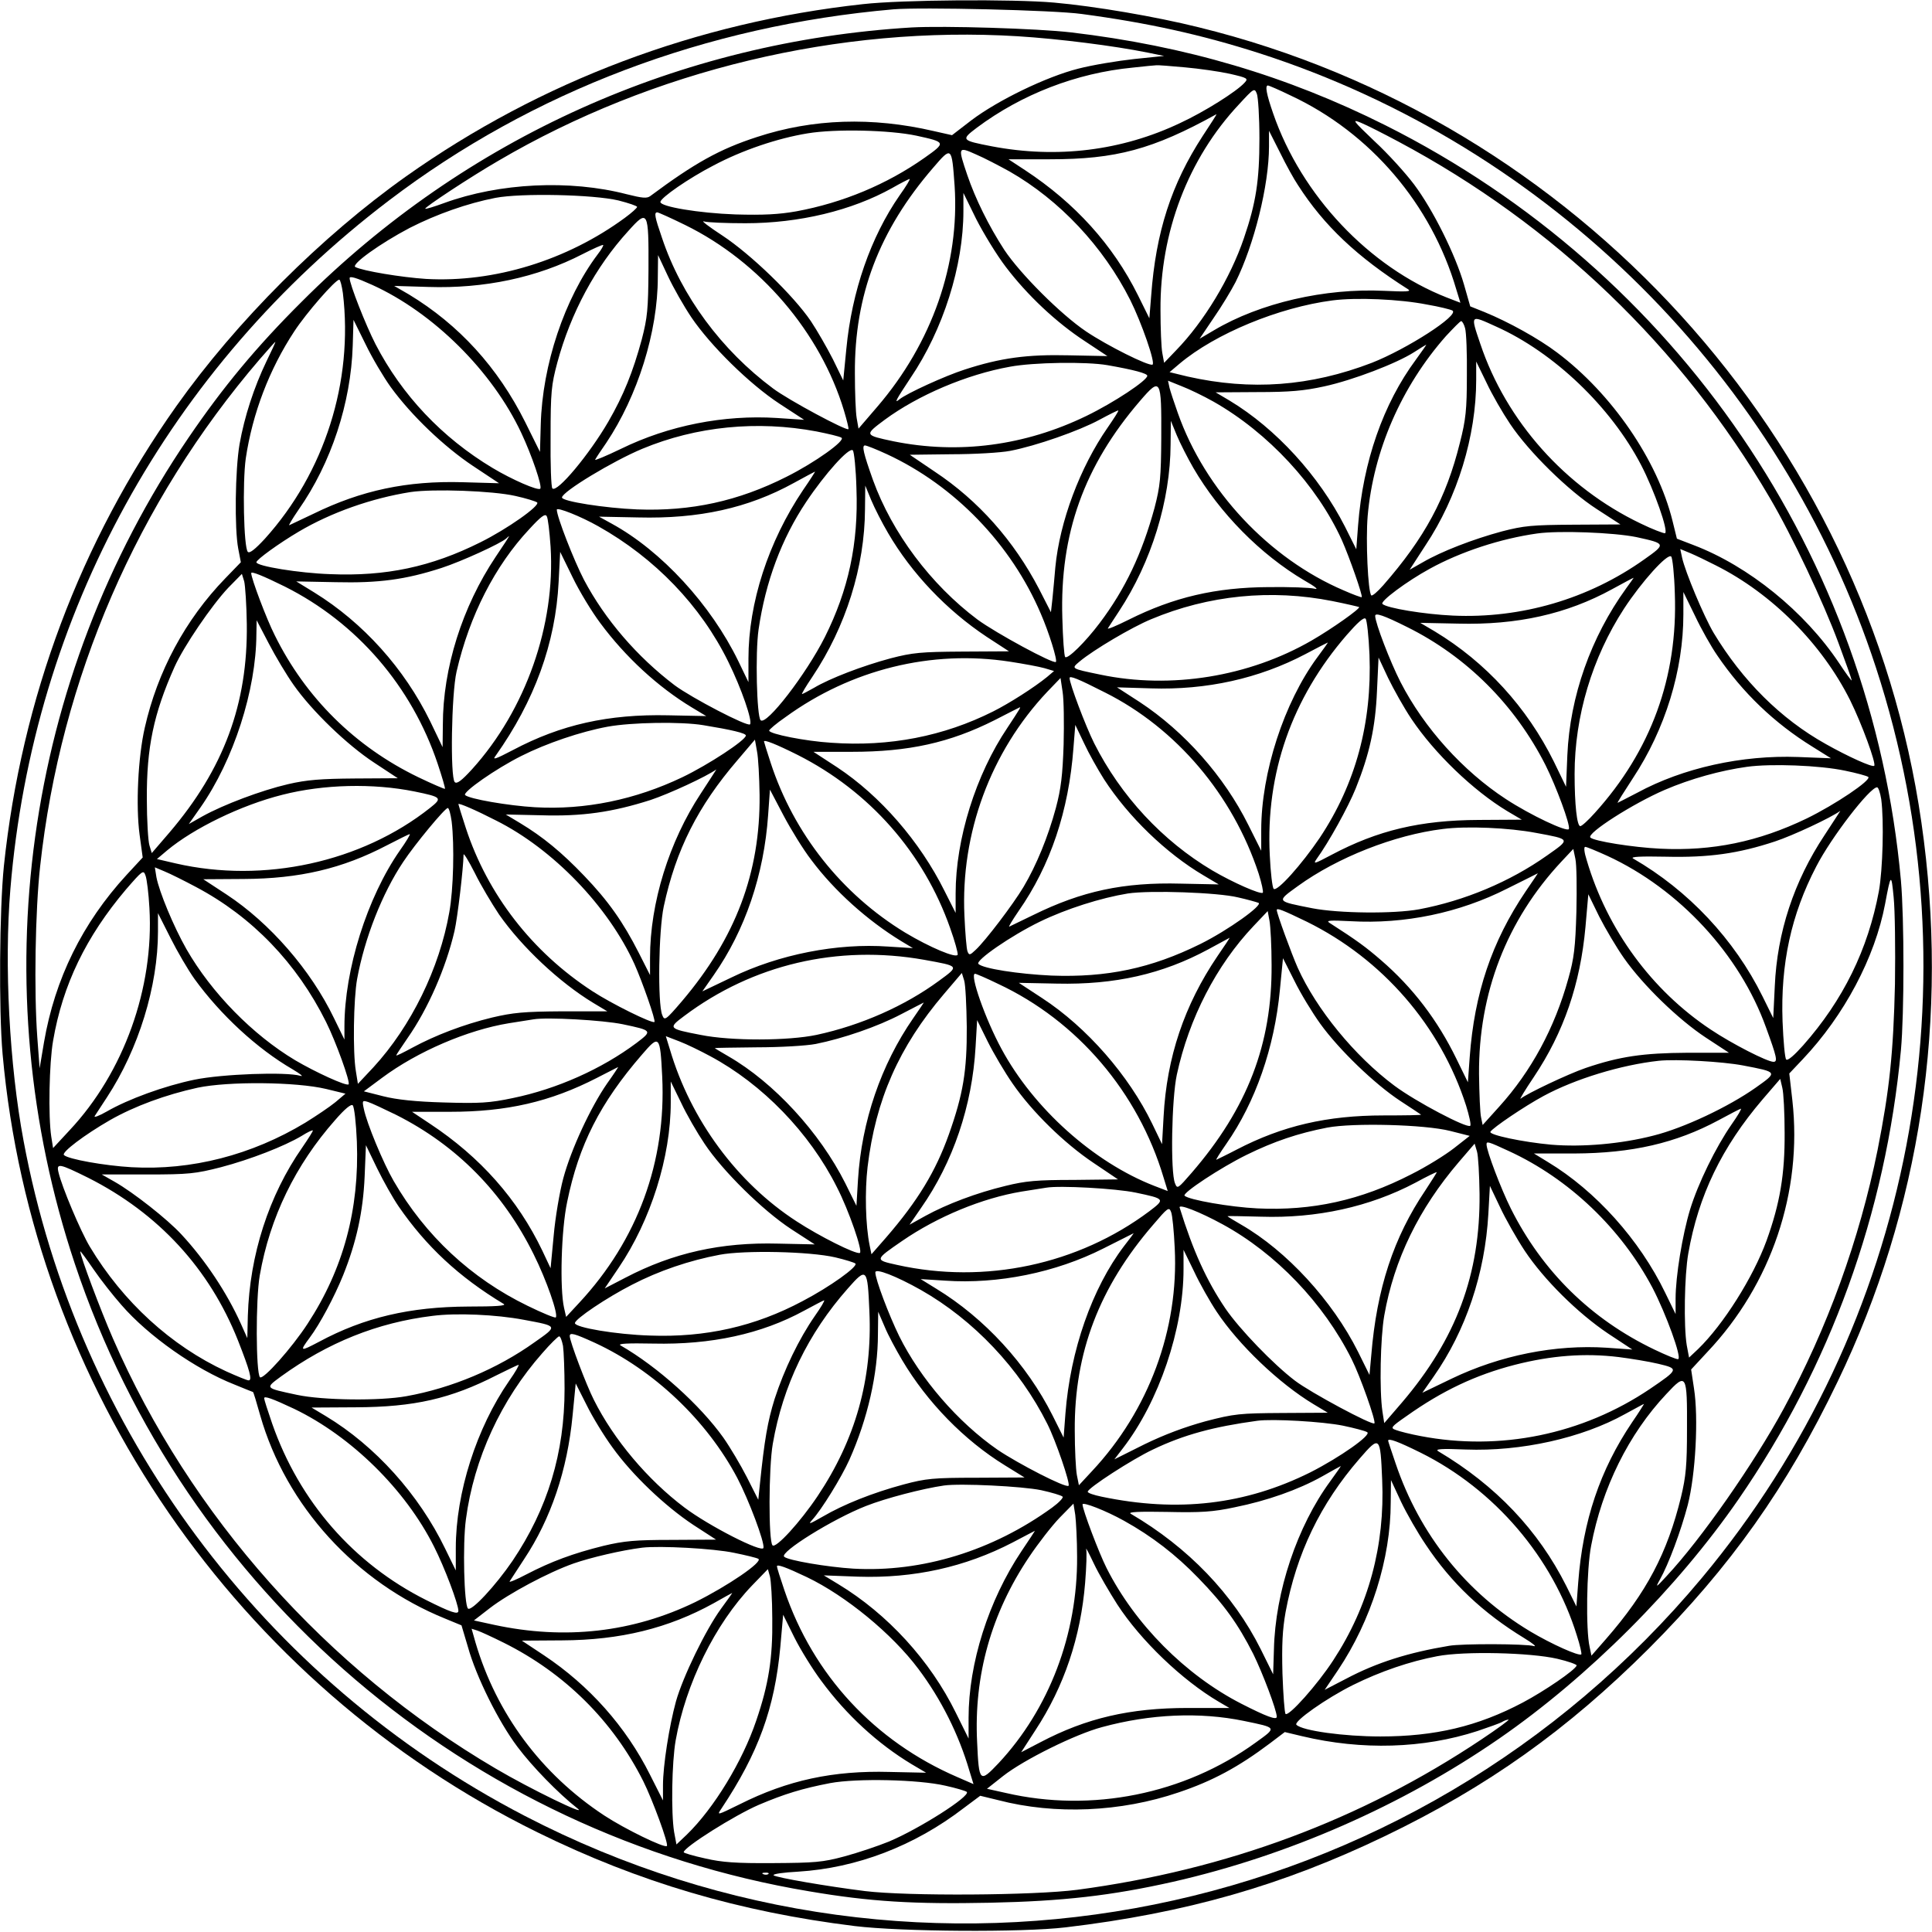 <?xml version="1.0" encoding="UTF-8" standalone="yes"?>
<svg version="1.0" xmlns="http://www.w3.org/2000/svg" width="100mm" height="100mm" viewBox="0 0 746 746" preserveAspectRatio="xMidYMid meet">
  <g transform="translate(0,746) scale(0.1,-0.1)" fill="#000000" stroke="none">
    <path d="M3332 7444 c-641 -70 -1244 -297 -1764 -665 -327 -232 -655 -560
-887 -887 -371 -524 -598 -1129 -666 -1776 -17 -168 -20 -554 -5 -726 115
-1285 905 -2434 2065 -3005 392 -193 780 -307 1225 -362 180 -22 648 -25 815
-5 464 55 837 162 1232 352 397 191 704 410 1019 724 317 318 533 622 729
1030 321 666 433 1408 324 2161 -213 1482 -1331 2712 -2792 3070 -165 41 -399
81 -557 95 -158 14 -588 11 -738 -6z m845 -38 c255 -34 462 -80 684 -151 1122
-361 2017 -1252 2383 -2374 395 -1209 141 -2538 -672 -3513 -1116 -1338 -3005
-1720 -4547 -919 -1009 524 -1726 1489 -1934 2606 -55 293 -75 681 -51 971 87
1060 612 2014 1462 2660 555 422 1224 675 1948 738 107 9 620 -3 727 -18z"/>
    <path d="M3520 7354 c-895 -54 -1723 -426 -2355 -1059 -175 -174 -305 -331
-437 -525 -635 -933 -798 -2114 -439 -3190 423 -1268 1517 -2203 2836 -2423
235 -40 404 -50 698 -44 281 6 467 27 707 81 444 101 884 294 1259 553 343
237 687 581 924 924 354 513 568 1103 627 1734 13 142 13 507 0 655 -113 1251
-863 2350 -1990 2916 -381 191 -773 307 -1215 359 -129 15 -490 26 -615 19z
m410 -34 c160 -10 372 -37 501 -63 l64 -13 -116 -12 c-64 -7 -161 -23 -215
-37 -123 -31 -311 -122 -414 -200 l-74 -57 -71 16 c-237 55 -466 48 -682 -23
-145 -47 -241 -101 -412 -228 -13 -10 -31 -8 -91 7 -220 57 -491 44 -705 -34
-38 -14 -71 -24 -73 -22 -4 5 175 123 282 185 598 351 1318 523 2006 481z
m645 -120 c56 -5 133 -16 174 -25 69 -16 72 -18 56 -35 -30 -33 -153 -111
-248 -155 -225 -107 -475 -138 -727 -90 -119 23 -120 25 -58 72 173 129 384
211 602 232 45 5 86 9 91 9 6 1 55 -3 110 -8z m409 -109 c308 -144 543 -420
639 -748 l16 -52 -52 20 c-301 118 -562 395 -671 711 -26 75 -32 108 -20 108
3 0 43 -17 88 -39z m-121 -166 c0 -161 -13 -248 -60 -385 -52 -153 -154 -322
-262 -433 l-46 -48 -7 38 c-4 21 -7 96 -7 166 -2 300 107 585 303 794 58 63
60 64 69 41 5 -12 10 -90 10 -173z m-219 10 c-121 -186 -181 -371 -199 -617
l-7 -87 -44 89 c-97 195 -243 356 -436 483 l-64 42 160 0 c255 0 397 38 643
174 2 0 -22 -37 -53 -84z m756 -22 c600 -320 1093 -793 1434 -1376 85 -144
207 -403 265 -560 28 -75 51 -140 51 -144 0 -4 -22 26 -49 67 -133 199 -349
374 -561 455 l-65 25 -17 69 c-58 234 -234 491 -446 650 -70 53 -187 118 -280
156 l-55 22 -24 84 c-33 115 -120 290 -193 387 -33 44 -102 120 -153 167 -84
80 -88 86 -52 71 22 -9 87 -42 145 -73z m-1861 23 c114 -25 115 -26 30 -86
-145 -102 -315 -173 -494 -206 -68 -12 -126 -15 -235 -12 -142 5 -290 30 -290
48 0 16 110 92 205 141 111 59 247 105 363 124 108 18 318 13 421 -9z m1473
-191 c100 -156 228 -277 425 -402 14 -9 -6 -10 -92 -6 -229 11 -480 -47 -657
-152 l-56 -33 54 80 c30 43 68 106 85 139 71 143 129 373 129 524 l0 60 43
-85 c23 -47 54 -103 69 -125z m-1114 53 c194 -111 362 -290 466 -496 44 -88
99 -246 86 -250 -16 -6 -174 73 -256 128 -98 66 -254 222 -316 315 -61 94
-112 198 -143 289 -37 109 -36 111 33 80 31 -13 90 -44 130 -66z m-212 -55
c20 -301 -87 -607 -298 -853 l-73 -85 -7 40 c-4 22 -7 100 -7 173 -2 302 94
553 302 794 72 84 72 83 83 -69z m-212 -37 c-112 -161 -185 -372 -206 -593
l-12 -122 -40 82 c-23 45 -61 111 -85 147 -68 100 -232 258 -341 330 -52 34
-85 59 -72 55 13 -4 85 -7 160 -7 208 0 411 49 567 136 33 19 63 34 67 35 4 0
-13 -28 -38 -63z m-1086 -20 c39 -10 72 -21 72 -25 0 -4 -21 -23 -47 -42 -223
-164 -505 -251 -768 -236 -94 6 -245 31 -273 46 -17 10 96 91 210 151 104 53
223 95 331 116 100 19 378 13 475 -10z m1496 -257 c82 -108 194 -214 306 -287
l86 -57 -147 3 c-163 4 -266 -10 -404 -55 -75 -24 -224 -92 -252 -115 -22 -18
-14 -3 43 83 126 186 204 433 204 644 l0 70 49 -100 c28 -55 79 -139 115 -186z
m-1238 162 c289 -142 522 -415 613 -717 11 -37 19 -69 17 -71 -7 -8 -231 112
-291 157 -199 148 -354 357 -429 582 -28 81 -31 98 -18 98 4 0 53 -22 108 -49z
m-142 -171 c-1 -154 -4 -186 -26 -271 -34 -125 -70 -215 -129 -317 -73 -126
-198 -276 -216 -258 -5 4 -8 94 -7 199 0 174 3 201 26 287 52 192 147 369 274
508 76 85 79 79 78 -148z m-196 58 c-128 -170 -214 -427 -220 -658 l-3 -105
-57 115 c-106 212 -256 376 -449 493 l-57 33 132 -4 c215 -7 420 36 596 127
41 21 77 37 79 35 2 -2 -7 -18 -21 -36z m362 -244 c74 -109 224 -257 340 -333
l95 -62 -105 7 c-205 13 -418 -29 -602 -119 -58 -28 -104 -47 -100 -42 3 6 22
35 43 65 121 181 199 428 199 639 l1 86 38 -81 c21 -45 62 -117 91 -160z
m-1233 126 c236 -107 464 -333 576 -572 40 -85 82 -207 73 -215 -8 -9 -109 35
-184 80 -195 117 -350 281 -452 478 -38 74 -100 232 -100 255 0 9 25 2 87 -26z
m-113 -32 c41 -342 -71 -693 -301 -948 -37 -40 -59 -58 -66 -51 -16 16 -21
268 -8 361 26 174 91 344 187 490 47 72 159 200 174 200 4 0 10 -24 14 -52z
m4186 -44 c47 -8 91 -19 98 -23 30 -17 -176 -149 -311 -202 -237 -91 -467
-108 -711 -53 l-70 17 39 33 c138 116 383 217 590 244 92 12 259 5 365 -16z
m-4001 -319 c80 -110 206 -230 317 -304 l101 -67 -141 4 c-214 6 -390 -31
-576 -122 -47 -22 -89 -42 -93 -44 -4 -2 12 25 36 60 126 180 202 412 209 633
l3 100 47 -95 c25 -52 69 -126 97 -165z m4268 234 c223 -100 443 -310 560
-535 50 -96 107 -257 92 -263 -5 -1 -48 15 -95 38 -290 139 -518 395 -618 693
-39 115 -40 113 61 67z m-120 -6 c5 -16 8 -98 7 -183 0 -132 -4 -170 -27 -260
-53 -214 -136 -367 -296 -550 -22 -25 -42 -42 -46 -39 -13 13 -22 213 -14 307
22 251 130 499 302 694 29 31 55 58 59 58 4 0 11 -12 15 -27z m-4628 -128
c-48 -100 -85 -213 -104 -320 -17 -99 -20 -326 -5 -404 l10 -52 -60 -62 c-155
-160 -262 -360 -311 -577 -26 -113 -35 -302 -20 -413 l12 -88 -62 -67 c-171
-186 -277 -402 -319 -646 l-17 -101 -9 120 c-13 177 -8 489 11 660 79 725 375
1407 848 1958 32 37 59 67 60 67 2 0 -14 -34 -34 -75z m4438 6 c-126 -170
-204 -394 -223 -639 l-7 -93 -44 88 c-100 196 -266 378 -445 486 l-54 32 160
1 c128 0 181 5 259 22 111 24 280 89 347 132 25 16 46 29 47 29 2 1 -16 -25
-40 -58z m-1191 -21 c103 -18 154 -32 154 -41 0 -18 -128 -103 -235 -155 -237
-115 -493 -149 -745 -98 -113 24 -113 24 -34 83 129 95 316 175 484 205 91 17
295 20 376 6z m1555 -227 c73 -109 225 -258 335 -329 l91 -59 -181 -1 c-161
-1 -192 -4 -277 -26 -111 -30 -233 -77 -305 -119 l-51 -29 61 94 c124 186 196
423 196 639 l0 71 40 -82 c21 -45 62 -116 91 -159z m-1145 86 c211 -120 399
-323 495 -534 29 -65 82 -216 77 -221 -2 -1 -33 10 -69 26 -289 123 -536 387
-641 685 -14 39 -28 82 -32 97 l-6 28 52 -21 c29 -11 85 -38 124 -60z m-202
-139 c-1 -154 -4 -186 -26 -271 -48 -176 -113 -314 -212 -445 -55 -73 -123
-140 -133 -131 -4 4 -9 72 -11 151 -10 325 84 587 300 838 80 93 83 87 82
-142z m-207 39 c-107 -154 -185 -363 -202 -539 -3 -36 -8 -90 -11 -120 l-6
-54 -46 90 c-97 186 -234 341 -403 453 -52 35 -95 64 -96 65 -1 0 71 1 160 2
89 0 191 6 227 13 100 19 268 78 345 120 39 21 71 37 73 36 2 -2 -17 -31 -41
-66z m331 -156 c102 -175 259 -334 428 -434 44 -25 58 -37 39 -32 -16 4 -95 7
-175 6 -206 -1 -368 -39 -542 -126 -48 -24 -84 -39 -80 -33 4 6 23 36 43 66
125 190 198 427 199 644 l1 91 23 -56 c13 -31 42 -88 64 -126z m-1455 141 c45
-9 88 -19 96 -24 18 -10 -102 -96 -212 -151 -186 -94 -369 -134 -577 -126
-123 5 -290 31 -290 46 0 22 197 141 310 188 209 87 444 110 673 67z m272 -88
c261 -121 480 -348 594 -616 31 -71 65 -180 58 -186 -9 -9 -231 111 -303 164
-180 135 -329 334 -403 538 -37 104 -44 134 -31 134 6 0 44 -15 85 -34z m-118
-133 c8 -212 -31 -391 -122 -573 -72 -143 -226 -343 -248 -321 -15 15 -21 259
-8 350 27 185 89 351 184 493 72 108 166 213 180 199 5 -5 12 -72 14 -148z
m-206 -5 c-134 -199 -211 -436 -211 -651 l0 -91 -39 81 c-106 218 -297 426
-489 531 l-49 27 151 -3 c235 -6 425 36 601 133 44 24 81 44 82 44 2 1 -19
-32 -46 -71z m328 -166 c91 -156 226 -298 381 -401 l86 -56 -181 -1 c-159 -1
-191 -4 -276 -26 -108 -29 -234 -77 -296 -114 -23 -13 -44 -24 -46 -24 -3 0
15 30 40 67 129 193 202 425 203 647 l1 91 23 -56 c13 -31 42 -88 65 -127z
m-1439 143 c41 -9 79 -21 84 -25 13 -12 -116 -103 -219 -154 -190 -95 -365
-132 -580 -123 -120 4 -285 31 -285 46 0 10 87 73 165 119 124 73 279 128 430
152 88 13 317 5 405 -15z m320 -117 c219 -123 396 -307 502 -523 51 -103 95
-231 84 -242 -10 -10 -225 102 -291 151 -145 110 -269 254 -350 407 -39 75
-105 244 -105 271 0 11 93 -26 160 -64z m-184 -79 c19 -302 -96 -630 -303
-859 -41 -45 -59 -58 -67 -50 -18 18 -13 340 7 427 50 216 148 408 281 550 44
48 61 61 67 50 5 -7 11 -61 15 -118z m4193 37 c114 -25 115 -26 30 -86 -215
-153 -476 -229 -739 -217 -110 5 -256 29 -272 45 -10 10 95 88 183 136 120 66
273 116 414 136 84 12 296 4 384 -14z m-4405 -76 c-129 -193 -204 -430 -204
-649 l-1 -86 -48 100 c-100 204 -258 380 -447 497 l-70 43 152 -3 c167 -4 270
10 409 55 77 25 230 95 250 114 5 5 10 9 11 9 1 0 -22 -36 -52 -80z m4711 -33
c217 -109 410 -303 519 -521 45 -91 101 -244 93 -253 -7 -7 -102 36 -187 84
-174 97 -322 245 -433 429 -38 64 -110 236 -122 291 l-7 33 39 -16 c21 -9 65
-30 98 -47z m-4307 -223 c97 -131 223 -247 354 -326 l55 -33 -147 3 c-231 5
-414 -36 -599 -134 -69 -36 -81 -40 -67 -22 150 212 231 434 243 670 l6 117
48 -98 c26 -54 74 -133 107 -177z m4149 114 c12 -322 -92 -607 -309 -847 -25
-28 -50 -51 -56 -51 -13 0 -22 84 -22 201 0 223 68 450 191 639 68 104 168
215 182 201 5 -5 12 -69 14 -143z m-5367 27 c279 -140 490 -386 590 -684 17
-51 30 -95 28 -97 -2 -1 -49 19 -103 45 -244 118 -435 307 -554 548 -32 63
-91 220 -91 240 0 8 45 -10 130 -52z m-147 -145 c4 -308 -89 -559 -299 -805
l-68 -79 -9 30 c-5 16 -10 97 -10 179 -1 198 26 329 107 510 36 80 143 237
207 305 l53 54 9 -29 c4 -17 9 -91 10 -165z m5326 138 c-136 -188 -217 -417
-227 -644 l-5 -122 -47 97 c-104 210 -263 384 -460 503 l-56 33 146 -3 c228
-6 420 37 595 133 44 24 81 44 83 44 1 1 -12 -18 -29 -41z m-1134 -49 c55 -11
101 -22 103 -23 5 -6 -105 -84 -183 -129 -242 -140 -544 -189 -816 -132 -116
24 -113 23 -80 51 54 45 201 132 276 163 222 93 463 117 700 70z m1486 -210
c98 -144 220 -261 367 -352 l72 -45 -127 5 c-217 8 -444 -42 -621 -138 -41
-21 -75 -39 -76 -39 -2 0 25 43 59 95 125 189 195 417 195 633 l0 86 45 -92
c24 -51 63 -120 86 -153z m-1198 110 c230 -114 417 -301 535 -534 41 -82 96
-230 90 -246 -5 -14 -148 53 -244 116 -165 108 -315 274 -406 451 -40 78 -98
229 -98 256 0 13 33 2 123 -43z m-145 -107 c10 -263 -53 -498 -192 -707 -69
-102 -165 -210 -178 -197 -5 5 -12 63 -15 130 -16 316 85 605 297 850 41 47
66 70 73 63 5 -5 12 -67 15 -139z m-4154 -117 c71 -101 207 -232 311 -300 l91
-60 -166 -1 c-130 -1 -185 -5 -258 -22 -103 -24 -249 -79 -330 -124 l-53 -30
45 64 c128 183 215 453 216 669 l1 54 47 -90 c26 -50 69 -122 96 -160z m3952
106 c-128 -174 -216 -445 -216 -666 l0 -80 -50 100 c-93 187 -246 360 -419
474 l-88 57 131 -4 c215 -7 417 38 596 132 47 25 86 45 87 45 2 1 -17 -26 -41
-58z m-1186 -16 c52 -8 112 -19 133 -25 l37 -11 -27 -23 c-49 -40 -146 -102
-208 -133 -191 -96 -401 -137 -625 -121 -99 6 -240 34 -240 47 0 4 28 28 63
52 253 184 564 261 867 214z m1550 -221 c89 -133 239 -277 370 -356 l56 -33
-166 -1 c-226 -1 -390 -40 -569 -135 -64 -34 -72 -37 -58 -17 48 66 123 202
152 274 53 132 76 235 82 377 l6 128 37 -79 c21 -43 61 -115 90 -158z m-1183
102 c275 -138 493 -395 593 -699 12 -38 19 -71 16 -74 -8 -8 -115 39 -195 86
-192 114 -353 287 -456 491 -33 66 -95 230 -95 252 0 10 31 -2 137 -56z m-160
-201 c-4 -118 -10 -170 -30 -245 -30 -111 -75 -221 -125 -305 -40 -67 -147
-208 -185 -243 -22 -21 -25 -21 -31 -6 -4 9 -9 72 -12 138 -15 318 101 633
320 865 l51 53 8 -53 c5 -30 6 -121 4 -204z m-173 133 c-4 -7 -24 -38 -44 -68
-122 -181 -200 -430 -200 -640 l0 -75 -43 85 c-95 191 -248 367 -414 477 l-92
60 147 0 c221 0 379 35 552 122 52 27 96 49 98 50 2 0 0 -5 -4 -11z m-1219
-58 c110 -18 165 -31 165 -40 0 -18 -145 -113 -245 -161 -182 -87 -376 -127
-569 -116 -103 6 -254 32 -270 47 -11 11 119 102 217 151 97 49 230 94 333
113 93 17 284 20 369 6z m1548 -209 c94 -145 240 -286 384 -371 l59 -35 -146
3 c-222 6 -383 -29 -570 -121 -47 -23 -89 -43 -93 -45 -4 -2 12 25 36 60 123
176 194 387 212 631 l7 88 34 -71 c18 -39 53 -101 77 -139z m-1330 -61 c3
-300 -93 -552 -299 -795 -65 -76 -68 -77 -77 -54 -18 45 -14 325 6 419 47 219
132 387 284 564 l68 80 8 -45 c5 -24 9 -100 10 -169z m147 155 c277 -140 487
-378 589 -669 18 -50 30 -95 29 -102 -4 -16 -108 28 -203 85 -245 149 -430
383 -519 655 -14 43 -26 81 -26 83 0 8 46 -10 130 -52z m4045 -61 c44 -9 84
-20 89 -24 13 -12 -128 -107 -239 -161 -185 -89 -363 -126 -565 -116 -104 5
-255 29 -269 43 -16 16 166 132 287 184 100 43 216 75 317 89 93 13 281 6 380
-15z m-4419 -88 c-122 -185 -196 -422 -196 -634 l0 -67 -43 85 c-61 120 -118
201 -211 298 -87 91 -160 151 -248 204 l-55 33 136 -3 c159 -5 276 12 423 59
72 24 215 90 254 118 1 1 -26 -41 -60 -93z m-1106 8 c107 -22 109 -25 60 -64
-264 -209 -641 -292 -981 -214 l-73 17 39 33 c103 86 286 175 445 215 160 41
351 45 510 13z m5664 -30 c11 -84 6 -270 -9 -355 -42 -225 -138 -421 -293
-596 -33 -37 -59 -60 -65 -54 -5 5 -11 71 -14 147 -8 222 33 412 130 598 58
113 207 306 235 306 5 0 12 -21 16 -46z m-4131 -235 c89 -119 216 -233 347
-313 l45 -27 -95 6 c-197 14 -422 -30 -605 -119 l-113 -54 44 63 c121 173 194
387 210 618 l7 98 52 -99 c29 -55 77 -133 108 -173z m-1218 153 c220 -110 434
-332 535 -555 30 -67 83 -218 77 -223 -7 -8 -167 71 -240 119 -232 151 -404
373 -488 629 -16 49 -29 91 -29 93 0 6 67 -23 145 -63z m-171 -4 c11 -92 7
-262 -9 -350 -38 -217 -147 -440 -293 -599 l-60 -64 -8 50 c-12 71 -9 278 5
355 29 158 97 331 178 452 45 68 161 208 172 208 5 0 11 -24 15 -52z m5301
-53 c-118 -178 -183 -375 -192 -583 l-6 -123 -41 83 c-109 221 -287 410 -500
533 -12 7 27 9 126 7 166 -4 280 12 422 59 67 22 215 91 252 118 1 1 -27 -42
-61 -94z m-1114 9 c135 -25 134 -23 43 -87 -144 -102 -319 -175 -494 -208 -98
-18 -309 -16 -413 4 -141 28 -139 25 -55 86 152 110 372 197 559 220 92 12
255 5 360 -15z m-4387 -68 c-126 -181 -214 -460 -214 -680 l0 -50 -40 82 c-90
187 -248 368 -415 478 l-90 59 155 1 c217 1 382 40 554 130 45 23 84 43 88 43
4 1 -13 -28 -38 -63z m4663 -21 c277 -128 511 -381 612 -662 42 -115 46 -133
29 -133 -24 0 -161 70 -243 125 -227 151 -399 385 -478 653 -10 31 -12 52 -6
52 6 0 44 -16 86 -35z m-120 -215 c-4 -137 -9 -181 -31 -258 -53 -192 -144
-359 -267 -495 l-64 -71 -6 29 c-4 17 -7 92 -8 168 -2 312 107 594 318 820
l46 49 8 -38 c5 -22 6 -113 4 -204z m-4160 -11 c88 -126 233 -262 363 -341
l55 -33 -175 0 c-148 -1 -189 -5 -270 -24 -111 -27 -220 -69 -307 -116 -35
-19 -63 -33 -63 -30 0 2 20 32 44 67 79 113 148 271 181 413 12 53 34 240 35
295 0 8 19 -23 43 -70 23 -47 66 -119 94 -161z m-1170 106 c217 -115 389 -294
502 -521 38 -76 95 -234 87 -241 -8 -8 -128 47 -206 93 -164 98 -323 260 -420
429 -50 88 -105 221 -116 278 l-6 38 38 -16 c22 -9 76 -36 121 -60z m-180 -81
c18 -309 -99 -635 -308 -858 l-64 -69 -7 44 c-12 79 -8 284 7 370 37 217 128
403 281 584 65 75 68 77 76 54 5 -13 12 -69 15 -125z m5314 64 c-131 -194
-198 -394 -216 -640 l-7 -97 -44 90 c-73 150 -169 276 -292 382 -58 50 -90 74
-199 144 -14 9 3 10 82 6 208 -12 420 32 605 126 63 31 116 58 118 59 1 1 -20
-31 -47 -70z m1426 -358 c-6 -264 -21 -408 -67 -640 -70 -346 -194 -689 -363
-1000 -114 -210 -318 -503 -452 -646 -41 -45 -44 -46 -26 -14 34 60 82 190
108 289 30 117 42 336 24 450 l-11 73 63 68 c247 261 367 619 328 970 l-12
105 52 55 c160 169 279 393 318 600 22 118 24 119 33 25 5 -49 7 -200 5 -335z
m-2537 335 c36 -8 71 -18 79 -21 21 -7 -117 -106 -224 -159 -190 -94 -361
-130 -575 -122 -128 6 -264 27 -282 45 -13 13 126 109 237 163 103 50 236 92
340 109 86 13 347 4 425 -15z m1491 -235 c73 -104 209 -236 315 -306 l90 -59
-161 0 c-170 -1 -261 -14 -393 -59 -67 -23 -225 -98 -250 -118 -7 -6 16 32 51
84 115 172 179 358 199 579 l11 126 42 -86 c24 -47 67 -120 96 -161z m-1225
141 c292 -144 516 -402 615 -710 12 -39 20 -74 16 -78 -12 -11 -210 93 -293
155 -153 114 -301 295 -373 455 -24 54 -81 210 -81 223 0 9 21 1 116 -45z
m-136 -167 c2 -305 -93 -553 -309 -803 -53 -61 -55 -63 -64 -40 -18 44 -13
325 7 419 47 218 153 423 296 574 l55 58 7 -38 c4 -22 8 -98 8 -170z m-4159
-54 c100 -138 241 -269 379 -349 30 -18 44 -29 30 -25 -56 16 -302 7 -409 -15
-116 -24 -256 -75 -339 -123 -30 -17 -51 -25 -46 -17 5 8 26 40 47 72 122 186
197 429 197 640 l0 71 48 -95 c26 -52 68 -124 93 -159z m3950 88 c-128 -189
-196 -391 -208 -619 l-6 -107 -38 79 c-90 186 -252 372 -425 485 l-90 59 147
-3 c224 -5 408 37 584 132 44 24 81 44 83 45 1 0 -20 -32 -47 -71z m-1133 -14
c138 -25 137 -23 58 -81 -132 -97 -301 -172 -473 -209 -109 -23 -330 -24 -448
0 -125 24 -126 26 -63 73 265 199 593 276 926 217z m1530 -247 c72 -100 210
-233 309 -298 43 -28 79 -52 80 -53 2 -2 -63 -3 -144 -3 -219 0 -391 -40 -568
-132 -38 -20 -74 -37 -78 -39 -4 -2 13 25 38 61 113 162 186 372 207 594 l12
123 44 -87 c24 -49 69 -123 100 -166z m-1365 -12 c1 -170 -14 -260 -69 -415
-51 -143 -120 -257 -243 -399 l-56 -64 -7 34 c-16 78 -19 209 -8 303 31 259
121 464 295 668 l69 81 9 -29 c5 -16 9 -96 10 -179z m121 166 c306 -143 541
-419 639 -748 l16 -52 -52 20 c-234 91 -466 299 -590 529 -62 114 -124 290
-102 290 4 0 44 -17 89 -39z m-328 -133 c-124 -179 -199 -398 -213 -623 l-6
-101 -43 87 c-99 197 -276 389 -451 490 -29 17 -53 31 -53 32 0 1 73 2 163 3
89 0 191 6 227 13 105 21 239 67 330 115 47 24 86 45 87 45 1 1 -17 -27 -41
-61z m-1121 -23 c114 -24 115 -25 53 -72 -135 -101 -308 -178 -478 -213 -90
-19 -128 -21 -265 -17 -110 3 -184 11 -235 24 l-75 19 70 52 c137 102 331 185
490 211 39 6 81 13 95 15 52 9 268 -3 345 -19z m1505 -229 c75 -109 200 -231
312 -306 51 -34 94 -63 95 -64 1 0 -76 -1 -170 -2 -144 0 -187 -4 -264 -23
-112 -27 -226 -70 -310 -116 l-61 -34 44 64 c124 177 198 395 211 623 l6 103
41 -83 c23 -46 66 -119 96 -162z m-1168 106 c202 -108 384 -296 489 -505 47
-91 102 -251 89 -255 -16 -6 -157 65 -244 122 -230 149 -409 392 -489 663
l-16 52 52 -20 c29 -11 82 -37 119 -57z m-185 -79 c16 -328 -95 -631 -320
-873 l-51 -55 -8 35 c-17 75 -11 301 12 409 45 220 127 382 289 569 67 78 70
75 78 -85z m4173 43 c136 -26 135 -25 49 -86 -105 -74 -278 -156 -395 -185
-124 -32 -273 -45 -394 -35 -110 10 -243 38 -235 50 10 16 131 98 205 138 122
66 299 120 445 136 68 7 246 -3 325 -18z m-4386 -70 c-63 -91 -139 -254 -169
-366 -14 -52 -31 -152 -37 -221 l-12 -126 -32 68 c-95 198 -239 361 -434 490
l-69 46 147 0 c218 0 386 38 567 131 44 23 81 41 82 42 1 0 -18 -29 -43 -64z
m4547 -191 c1 -159 -18 -272 -70 -416 -52 -142 -167 -324 -264 -418 l-35 -33
-9 48 c-12 73 -9 269 6 354 39 223 129 410 287 595 l68 79 8 -34 c5 -19 9 -98
9 -175z m-5631 170 l74 -18 -39 -33 c-22 -18 -74 -53 -116 -79 -207 -125 -440
-185 -671 -172 -104 6 -245 31 -261 47 -11 10 79 78 178 135 95 54 215 98 338
125 119 25 380 23 497 -5z m1461 -212 c70 -105 223 -256 334 -329 l91 -59
-141 3 c-221 6 -407 -36 -589 -131 l-81 -42 54 80 c124 183 201 428 201 638
l0 81 40 -82 c21 -45 62 -116 91 -159z m-1191 112 c234 -118 413 -300 531
-539 49 -98 96 -233 85 -243 -3 -3 -52 17 -109 45 -218 106 -395 271 -517 482
-40 69 -104 223 -115 278 -7 32 -6 34 16 27 13 -4 62 -27 109 -50z m-152 -103
c10 -261 -52 -492 -190 -703 -61 -94 -172 -218 -184 -207 -16 16 -17 301 -1
393 39 224 138 427 291 600 38 44 62 63 68 57 6 -6 13 -68 16 -140z m5308 66
c-61 -88 -129 -227 -160 -328 -30 -99 -56 -259 -56 -344 l0 -60 -40 82 c-99
205 -269 394 -453 505 l-54 33 156 0 c223 1 392 40 556 128 44 24 83 44 87 45
4 0 -12 -27 -36 -61z m-1086 -25 l75 -19 -60 -47 c-33 -26 -107 -72 -165 -101
-196 -101 -384 -142 -595 -132 -104 5 -265 33 -281 49 -10 10 140 109 240 158
106 52 198 83 311 105 101 19 377 12 475 -13z m-4433 -64 c-129 -185 -203
-415 -210 -650 l-2 -86 -25 56 c-54 120 -138 246 -229 344 -55 60 -187 163
-257 203 l-51 29 176 0 c160 0 186 3 284 28 114 30 245 81 312 121 22 14 41
23 43 21 2 -1 -17 -31 -41 -66z m4660 -14 c232 -107 433 -299 554 -528 52
-100 114 -270 99 -275 -5 -2 -46 15 -92 37 -244 117 -432 301 -554 544 -38 76
-94 223 -94 248 0 13 5 12 87 -26z m-4288 -213 c106 -154 233 -273 406 -377
12 -7 -30 -10 -137 -10 -225 -1 -401 -42 -576 -136 -74 -39 -76 -38 -36 16 39
52 95 157 129 241 51 127 77 244 83 381 l5 121 43 -89 c24 -49 61 -115 83
-147z m4174 48 c3 -310 -90 -560 -300 -806 l-68 -79 -7 45 c-12 81 -8 283 7
370 38 217 134 413 288 593 l61 71 9 -30 c5 -16 9 -90 10 -164z m-5372 62
c271 -137 468 -351 578 -628 46 -117 56 -154 41 -154 -6 0 -45 16 -87 35 -212
98 -398 268 -526 481 -36 60 -108 231 -121 287 -9 37 2 35 115 -21z m5163 -48
c-123 -182 -188 -380 -209 -636 l-7 -77 -44 89 c-99 198 -276 390 -451 491
-29 17 -53 31 -53 33 0 1 58 0 129 -2 215 -7 420 38 596 131 44 24 81 42 83
41 1 0 -19 -32 -44 -70z m-1119 -9 c114 -24 115 -25 53 -72 -275 -206 -635
-283 -975 -207 -86 19 -86 19 20 92 138 95 311 166 462 191 39 6 81 13 95 15
52 9 268 -3 345 -19z m1502 -224 c75 -113 206 -242 322 -320 l94 -62 -99 7
c-198 13 -411 -29 -600 -120 l-112 -54 44 63 c124 177 198 397 211 628 l6 108
39 -82 c21 -45 64 -121 95 -168z m-1167 102 c206 -112 391 -305 499 -521 33
-65 95 -241 88 -248 -8 -9 -247 119 -307 165 -83 63 -214 199 -268 278 -73
108 -125 222 -177 390 -5 16 77 -16 165 -64z m-184 -92 c16 -313 -100 -627
-319 -861 l-51 -55 -8 40 c-4 22 -8 99 -8 172 -2 300 95 553 302 793 57 67 62
71 70 50 5 -12 11 -75 14 -139z m-196 7 c-123 -162 -207 -402 -226 -646 l-7
-93 -43 86 c-99 197 -262 375 -449 489 l-60 37 95 -6 c203 -14 426 31 610 124
63 32 116 58 117 59 2 1 -15 -22 -37 -50z m-3871 -227 c104 -120 286 -248 436
-307 39 -16 71 -29 72 -29 2 -1 14 -41 28 -91 100 -349 369 -644 714 -784 l63
-26 25 -84 c32 -115 118 -288 191 -385 57 -76 157 -179 232 -238 43 -34 -184
76 -316 154 -652 383 -1180 976 -1478 1661 -48 110 -126 318 -126 336 0 3 23
-28 51 -69 28 -41 77 -103 108 -138z m2756 184 c38 -9 74 -20 78 -24 11 -11
-97 -89 -204 -145 -184 -98 -375 -141 -589 -133 -131 4 -290 31 -290 48 0 16
124 99 220 148 104 54 222 94 339 116 96 18 346 13 446 -10z m1473 -210 c85
-128 241 -277 374 -357 l55 -33 -176 -1 c-163 -1 -185 -3 -296 -32 -80 -22
-158 -51 -236 -89 l-116 -58 33 43 c139 180 234 460 234 691 l0 75 41 -84 c22
-47 61 -116 87 -155z m-1142 84 c204 -116 381 -303 488 -517 32 -63 90 -232
82 -239 -10 -10 -194 85 -274 139 -153 106 -298 274 -380 439 -40 82 -92 219
-92 246 0 17 80 -14 176 -68z m-199 -83 c12 -261 -54 -495 -200 -713 -67 -100
-161 -203 -174 -190 -16 16 -15 301 1 392 39 225 136 426 290 600 73 83 76 79
83 -89z m-211 -18 c-61 -88 -118 -206 -155 -320 -27 -87 -39 -156 -57 -331
l-6 -58 -44 87 c-24 47 -65 116 -91 153 -89 125 -254 274 -397 356 -12 7 27 9
127 7 223 -5 417 37 582 127 39 21 73 39 77 40 4 0 -12 -27 -36 -61z m-1124
-14 c134 -25 133 -23 42 -87 -144 -103 -321 -177 -494 -208 -103 -19 -325 -16
-423 5 -126 27 -124 25 -62 71 181 131 372 208 585 234 92 12 247 5 352 -15z
m1461 -155 c97 -164 241 -311 397 -407 l76 -47 -186 -1 c-166 0 -195 -3 -281
-26 -119 -32 -232 -77 -312 -124 -51 -29 -58 -32 -41 -13 36 39 113 164 144
233 70 157 110 331 110 485 l1 86 25 -58 c13 -32 44 -89 67 -128z m-1186 66
c227 -105 432 -299 550 -522 44 -84 106 -248 101 -270 -5 -20 -211 85 -305
156 -142 107 -273 262 -350 416 -29 57 -93 226 -93 246 0 15 18 10 97 -26z
m-123 -12 c3 -21 6 -96 6 -166 0 -247 -65 -462 -201 -664 -64 -94 -159 -197
-172 -184 -15 15 -21 248 -8 344 31 235 136 462 295 642 31 36 61 65 65 65 5
0 11 -17 15 -37z m4076 -43 c47 -6 115 -17 153 -26 80 -19 80 -21 -32 -97
-261 -176 -579 -241 -886 -182 -38 7 -81 18 -94 23 -23 8 -22 11 40 54 138 98
267 159 418 198 141 36 270 46 401 30z m-4284 -92 c-126 -182 -206 -432 -206
-646 l0 -86 -41 84 c-101 209 -270 397 -461 512 l-55 33 171 1 c226 1 366 33
544 124 42 21 80 39 84 40 4 0 -12 -28 -36 -62z m4548 -188 c0 -137 -4 -181
-23 -260 -53 -217 -133 -369 -290 -549 l-56 -64 -7 34 c-15 65 -12 300 6 391
42 223 145 431 290 585 78 84 81 79 80 -137z m-4149 -69 c76 -106 202 -226
312 -299 l88 -57 -170 -1 c-143 0 -185 -4 -265 -23 -117 -29 -203 -61 -297
-110 -40 -21 -69 -33 -65 -27 4 6 29 45 56 86 103 155 167 344 187 555 l12
123 42 -83 c22 -45 67 -119 100 -164z m-1229 149 c220 -106 429 -311 540 -532
41 -81 94 -222 94 -248 0 -16 -29 -6 -125 42 -279 140 -489 380 -594 681 -17
49 -31 93 -31 98 0 10 31 -1 116 -41z m5166 -52 c-124 -184 -190 -380 -208
-618 l-7 -93 -39 79 c-108 215 -272 388 -494 520 -15 9 10 11 106 7 213 -8
448 44 615 137 39 21 71 39 73 39 1 1 -19 -32 -46 -71z m-1116 -13 c43 -9 85
-20 93 -25 19 -10 -105 -97 -219 -155 -251 -125 -511 -156 -807 -94 -29 6 -53
14 -53 19 0 14 173 126 252 163 119 57 234 88 403 111 59 8 252 -3 331 -19z
m151 -209 c11 -253 -52 -488 -189 -697 -61 -94 -172 -218 -184 -207 -4 4 -9
74 -12 155 -3 112 0 170 12 238 42 226 134 418 286 593 78 90 80 88 87 -82z
m148 105 c286 -142 511 -405 604 -707 12 -37 19 -69 17 -72 -9 -8 -116 40
-198 89 -246 148 -426 373 -519 648 -16 47 -29 86 -29 88 0 11 38 -3 125 -46z
m-348 -110 c-128 -174 -213 -427 -218 -651 l-3 -95 -48 97 c-106 212 -280 393
-502 523 -12 7 32 9 141 7 130 -3 177 0 261 18 124 25 244 67 337 119 39 22
71 40 72 40 2 1 -16 -25 -40 -58z m368 -245 c99 -149 221 -264 380 -361 33
-20 50 -34 38 -31 -29 9 -278 10 -328 1 -156 -26 -278 -64 -397 -127 l-83 -43
52 77 c127 190 203 429 203 647 l1 86 39 -84 c22 -46 65 -121 95 -165z m-1485
210 c41 -9 78 -20 83 -25 4 -4 -14 -23 -40 -42 -230 -167 -503 -251 -768 -236
-99 6 -253 32 -267 46 -19 17 188 146 316 196 76 30 218 67 301 79 63 9 303
-3 375 -18z m320 -118 c108 -60 200 -131 287 -221 100 -103 153 -177 212 -293
36 -73 91 -218 91 -243 0 -14 -40 1 -136 50 -217 111 -412 308 -521 524 -29
57 -93 226 -93 246 0 11 90 -24 160 -63z m-181 -139 c2 -299 -108 -588 -303
-797 -73 -77 -76 -75 -83 81 -13 257 55 498 200 714 36 54 90 123 119 153 l53
54 7 -44 c3 -25 7 -97 7 -161z m-215 21 c-127 -190 -204 -433 -204 -643 l0
-80 -49 99 c-99 202 -264 382 -454 497 l-56 34 132 -5 c216 -7 414 37 597 132
47 25 86 45 86 45 1 1 -22 -35 -52 -79z m-1109 -6 c44 -9 86 -19 93 -23 20
-11 -118 -105 -243 -167 -241 -117 -503 -147 -777 -88 l-78 17 62 48 c73 56
224 137 323 172 66 23 185 51 265 61 67 8 276 -3 355 -20z m1479 -199 c91
-140 251 -293 392 -376 l41 -24 -161 0 c-223 0 -391 -39 -568 -132 l-75 -39
55 85 c111 169 175 360 192 569 5 62 7 121 4 130 -2 9 11 -16 30 -56 19 -40
60 -110 90 -157z m-1198 105 c150 -72 329 -219 430 -354 88 -117 156 -253 197
-393 l16 -52 -62 27 c-320 138 -557 394 -668 721 -16 47 -29 88 -29 93 0 9 34
-3 116 -42z m-134 -160 c2 -152 -14 -254 -62 -394 -53 -157 -163 -338 -268
-440 l-40 -38 -9 48 c-12 74 -9 269 6 354 39 219 152 449 295 598 l61 63 8
-28 c4 -15 9 -89 9 -163z m-198 38 c-59 -81 -147 -262 -174 -358 -26 -95 -50
-248 -50 -323 l0 -59 -50 99 c-93 186 -235 345 -409 461 l-86 57 155 1 c226 1
411 47 585 143 39 22 71 40 72 40 2 1 -18 -27 -43 -61z m387 -278 c97 -132
218 -243 349 -322 l56 -33 -141 3 c-218 6 -394 -32 -579 -125 -88 -43 -89 -44
-70 -16 143 215 205 387 227 623 l11 125 43 -87 c24 -48 71 -124 104 -168z
m-1226 147 c235 -117 422 -302 539 -535 35 -70 99 -243 91 -250 -9 -9 -163 66
-242 118 -243 160 -416 393 -497 668 l-15 53 22 -7 c12 -4 58 -25 102 -47z
m4068 -62 c43 -10 76 -22 75 -26 -6 -18 -125 -99 -208 -143 -174 -92 -339
-131 -550 -131 -140 0 -301 22 -324 45 -13 12 116 103 219 154 105 52 219 91
325 111 104 20 359 14 463 -10z m-1210 -240 c130 -27 128 -24 45 -84 -275
-199 -633 -271 -965 -194 l-72 16 62 49 c80 63 280 162 382 189 187 51 378 59
548 24z m918 -71 c-467 -312 -984 -504 -1561 -581 -168 -22 -657 -25 -820 -5
-144 18 -343 52 -353 61 -4 5 38 11 95 14 226 14 449 99 640 246 l63 47 70
-17 c219 -57 473 -46 696 30 131 44 231 98 352 189 l58 44 67 -16 c231 -55
468 -48 677 20 44 15 87 30 95 35 8 5 19 9 25 9 5 0 -41 -34 -104 -76z m-2071
-179 c41 -9 78 -20 83 -24 16 -16 -184 -143 -301 -192 -42 -17 -119 -43 -171
-57 -85 -23 -116 -25 -276 -26 -143 -1 -197 3 -262 18 -46 10 -83 21 -83 24 0
19 197 143 290 183 99 42 167 63 276 84 103 19 340 14 444 -10z m-683 -341
c-3 -3 -12 -4 -19 -1 -8 3 -5 6 6 6 11 1 17 -2 13 -5z"/>
  </g>
</svg>